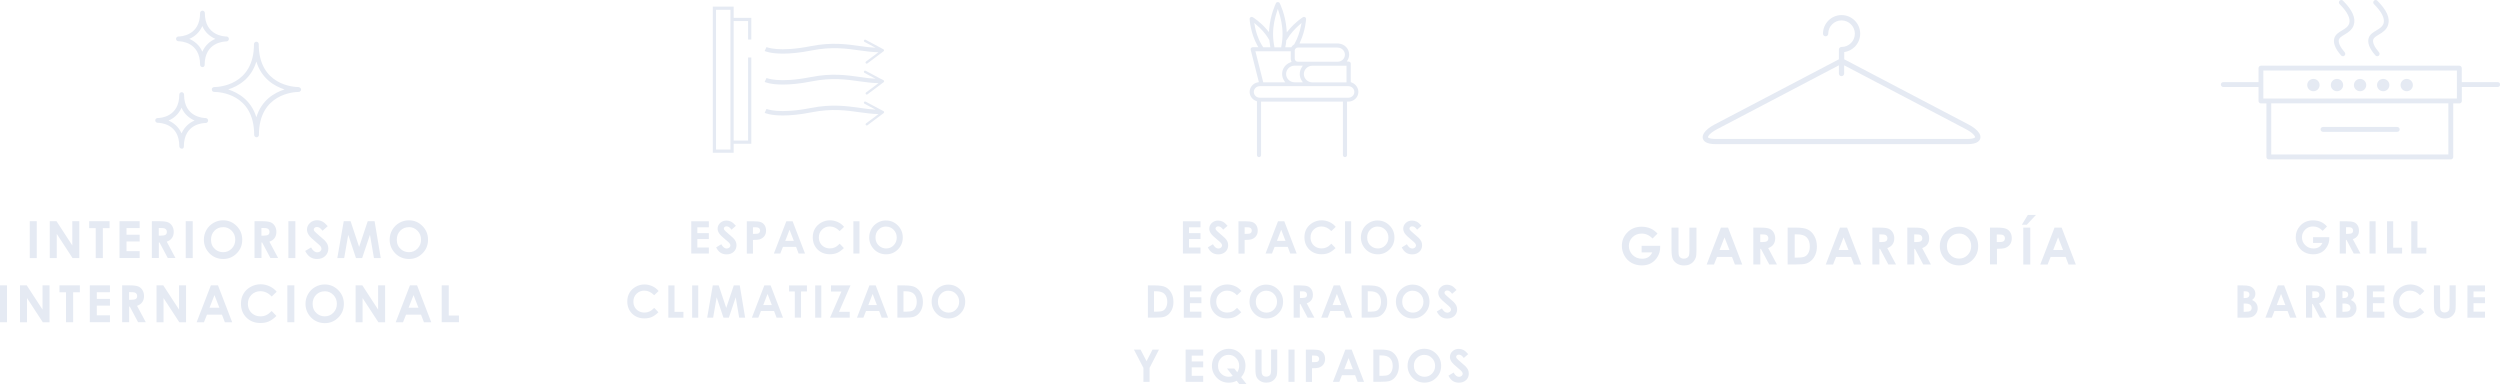 <?xml version="1.0" encoding="UTF-8"?>
<svg xmlns="http://www.w3.org/2000/svg" id="Capa_2" data-name="Capa 2" viewBox="0 0 389.69 59.92">
  <defs>
    <style>
      .cls-1 {
        fill: #e5eaf3;
        stroke-width: 0px;
      }
    </style>
  </defs>
  <g id="Capa_1-2" data-name="Capa 1">
    <g>
      <g>
        <path class="cls-1" d="m362.72,35.31l-.67.67c-.43-.45-.92-.68-1.49-.68-.5,0-.91.16-1.24.49s-.5.73-.5,1.2.17.9.52,1.23c.35.34.77.51,1.28.51.33,0,.61-.07.84-.21.23-.14.41-.36.55-.65h-1.46v-.9h2.53v.21c0,.44-.11.86-.34,1.25-.23.39-.52.7-.88.9s-.79.31-1.28.31c-.52,0-.99-.11-1.4-.34s-.73-.55-.97-.97-.36-.87-.36-1.36c0-.67.22-1.24.66-1.74.52-.59,1.2-.88,2.04-.88.44,0,.85.08,1.23.24.32.14.64.37.94.71Z"></path>
        <path class="cls-1" d="m364.73,34.49h1.01c.55,0,.95.05,1.19.15.24.1.42.26.57.49.14.23.21.5.21.82,0,.33-.08.61-.24.83-.16.22-.4.39-.72.5l1.19,2.24h-1.05l-1.13-2.13h-.09v2.13h-.96v-5.03Zm.96,1.96h.3c.3,0,.51-.04.63-.12.12-.08.17-.21.17-.4,0-.11-.03-.21-.09-.29-.06-.08-.13-.14-.23-.18-.09-.04-.27-.05-.52-.05h-.26v1.03Z"></path>
        <path class="cls-1" d="m369.35,34.49h.95v5.03h-.95v-5.03Z"></path>
        <path class="cls-1" d="m372.08,34.49h.96v4.12h1.39v.91h-2.35v-5.03Z"></path>
        <path class="cls-1" d="m375.86,34.49h.96v4.12h1.39v.91h-2.35v-5.03Z"></path>
        <path class="cls-1" d="m348.77,49.52v-5.03h.79c.46,0,.79.03,1.01.09.3.08.54.23.72.45.18.22.27.47.27.77,0,.19-.04.36-.12.52-.08.16-.21.3-.4.44.31.14.53.32.67.54.14.22.21.47.21.76s-.07.54-.22.77c-.15.23-.33.41-.56.52s-.55.17-.95.17h-1.41Zm.96-4.12v1.06h.21c.23,0,.41-.05.52-.15.11-.1.17-.23.17-.4,0-.16-.05-.28-.16-.37-.11-.09-.27-.14-.49-.14h-.25Zm0,1.91v1.29h.24c.4,0,.67-.05.8-.15.14-.1.21-.25.21-.44,0-.22-.08-.39-.24-.51-.16-.12-.43-.19-.81-.19h-.2Z"></path>
        <path class="cls-1" d="m355.07,44.49h.97l1.93,5.03h-1l-.39-1.04h-2.05l-.41,1.04h-1l1.94-5.03Zm.49,1.33l-.67,1.73h1.34l-.67-1.73Z"></path>
        <path class="cls-1" d="m359.47,44.49h1.01c.55,0,.95.05,1.19.15.24.1.42.26.57.49.14.23.21.5.21.82,0,.33-.08.61-.24.83-.16.22-.4.39-.72.5l1.19,2.24h-1.05l-1.13-2.13h-.09v2.13h-.96v-5.03Zm.96,1.96h.3c.3,0,.51-.04.63-.12.12-.08.17-.21.17-.4,0-.11-.03-.21-.09-.29-.06-.08-.13-.14-.23-.18-.09-.04-.27-.05-.52-.05h-.26v1.03Z"></path>
        <path class="cls-1" d="m364.17,49.52v-5.03h.79c.46,0,.79.03,1.01.09.3.08.54.23.72.45.18.22.27.47.27.77,0,.19-.04.36-.12.52s-.21.3-.4.44c.31.14.53.32.67.54.14.22.21.47.21.76s-.07.54-.22.77c-.15.23-.33.41-.56.52s-.55.17-.95.17h-1.41Zm.96-4.12v1.06h.21c.23,0,.41-.05.52-.15.11-.1.17-.23.17-.4,0-.16-.05-.28-.16-.37-.11-.09-.27-.14-.49-.14h-.25Zm0,1.91v1.29h.24c.4,0,.67-.05.8-.15.14-.1.21-.25.21-.44,0-.22-.08-.39-.24-.51-.16-.12-.43-.19-.81-.19h-.2Z"></path>
        <path class="cls-1" d="m368.93,44.49h2.74v.94h-1.79v.91h1.79v.92h-1.79v1.32h1.79v.94h-2.74v-5.03Z"></path>
        <path class="cls-1" d="m377.89,45.38l-.67.64c-.46-.48-.97-.72-1.54-.72-.48,0-.88.17-1.21.49s-.49.73-.49,1.21c0,.33.07.63.22.89s.35.46.62.61.56.22.89.22c.28,0,.53-.05.76-.16.23-.1.48-.29.76-.57l.65.68c-.37.36-.72.61-1.05.75-.33.14-.71.21-1.13.21-.78,0-1.42-.25-1.92-.74-.5-.5-.75-1.13-.75-1.91,0-.5.11-.95.34-1.34.23-.39.55-.7.97-.94s.88-.36,1.37-.36c.42,0,.81.09,1.2.26s.71.42.99.75Z"></path>
        <path class="cls-1" d="m379.39,44.49h.96v3.25c0,.28.03.48.07.59s.13.21.24.28c.11.07.25.1.41.1.17,0,.31-.04.44-.12.12-.08.21-.18.25-.29.05-.12.07-.35.07-.69v-3.13h.96v3c0,.51-.03.86-.08,1.05-.06.2-.17.38-.33.57-.16.18-.35.32-.56.41-.21.09-.45.13-.73.13-.37,0-.68-.08-.95-.25-.27-.17-.46-.38-.58-.63-.12-.25-.17-.68-.17-1.28v-3Z"></path>
        <path class="cls-1" d="m384.61,44.49h2.74v.94h-1.79v.91h1.79v.92h-1.79v1.32h1.79v.94h-2.74v-5.03Z"></path>
      </g>
      <g>
        <path class="cls-1" d="m4.64,34.48h1.09v5.75h-1.09v-5.75Z"></path>
        <path class="cls-1" d="m7.76,34.48h1.05l2.46,3.78v-3.78h1.09v5.75h-1.05l-2.46-3.77v3.77h-1.09v-5.75Z"></path>
        <path class="cls-1" d="m13.9,34.48h3.18v1.08h-1.05v4.67h-1.11v-4.67h-1.02v-1.08Z"></path>
        <path class="cls-1" d="m18.63,34.48h3.14v1.07h-2.05v1.04h2.05v1.05h-2.05v1.51h2.05v1.07h-3.14v-5.75Z"></path>
        <path class="cls-1" d="m23.66,34.48h1.16c.63,0,1.09.06,1.36.17s.49.3.65.56.25.57.25.93c0,.38-.09.69-.27.95s-.45.45-.82.58l1.36,2.55h-1.2l-1.29-2.43h-.1v2.43h-1.09v-5.75Zm1.09,2.25h.34c.35,0,.59-.05.72-.14.13-.09.2-.24.2-.46,0-.12-.03-.23-.1-.33-.06-.09-.15-.16-.26-.2-.11-.04-.31-.06-.6-.06h-.3v1.18Z"></path>
        <path class="cls-1" d="m28.95,34.48h1.09v5.75h-1.09v-5.75Z"></path>
        <path class="cls-1" d="m34.78,34.34c.81,0,1.51.29,2.1.88s.88,1.31.88,2.15-.29,1.55-.87,2.13-1.28.87-2.1.87-1.58-.3-2.15-.89c-.57-.6-.86-1.3-.86-2.12,0-.55.13-1.05.4-1.52s.63-.83,1.1-1.1.97-.4,1.5-.4Zm-.01,1.07c-.53,0-.98.18-1.34.55s-.54.84-.54,1.41c0,.64.23,1.14.68,1.51.35.29.76.43,1.22.43.52,0,.96-.19,1.33-.56.37-.38.55-.84.55-1.39s-.18-1.01-.55-1.39c-.37-.38-.81-.57-1.34-.57Z"></path>
        <path class="cls-1" d="m39.66,34.48h1.16c.63,0,1.09.06,1.36.17s.49.3.65.56.25.57.25.93c0,.38-.09.69-.27.95s-.45.45-.82.58l1.36,2.55h-1.2l-1.29-2.43h-.1v2.43h-1.09v-5.75Zm1.09,2.25h.34c.35,0,.59-.05.72-.14.13-.09.2-.24.2-.46,0-.12-.03-.23-.1-.33-.06-.09-.15-.16-.26-.2-.11-.04-.31-.06-.6-.06h-.3v1.18Z"></path>
        <path class="cls-1" d="m44.95,34.48h1.09v5.75h-1.09v-5.75Z"></path>
        <path class="cls-1" d="m51.08,35.26l-.81.71c-.28-.4-.57-.59-.87-.59-.14,0-.26.04-.35.12-.09.08-.14.16-.14.26s.03.19.1.27c.09.11.36.36.8.74.42.35.67.57.76.66.22.22.38.44.47.64.09.2.14.43.14.67,0,.47-.16.86-.49,1.17-.33.31-.75.46-1.27.46-.41,0-.77-.1-1.07-.3s-.56-.52-.78-.95l.92-.55c.28.51.59.76.96.76.19,0,.35-.05.47-.16s.19-.24.19-.38c0-.13-.05-.26-.14-.39s-.31-.33-.64-.6c-.63-.51-1.03-.9-1.21-1.18s-.27-.55-.27-.83c0-.4.15-.74.46-1.03s.68-.43,1.12-.43c.29,0,.56.07.82.2s.54.38.84.73Z"></path>
        <path class="cls-1" d="m53.58,34.48h1.07l1.33,4.01,1.34-4.01h1.07l.96,5.75h-1.06l-.62-3.63-1.22,3.63h-.96l-1.21-3.63-.63,3.63h-1.07l1-5.75Z"></path>
        <path class="cls-1" d="m63.74,34.34c.81,0,1.51.29,2.1.88s.88,1.31.88,2.15-.29,1.55-.87,2.13-1.28.87-2.1.87-1.58-.3-2.15-.89c-.57-.6-.86-1.3-.86-2.12,0-.55.13-1.05.4-1.52s.63-.83,1.1-1.1.97-.4,1.5-.4Zm-.01,1.07c-.53,0-.98.18-1.34.55s-.54.84-.54,1.41c0,.64.23,1.14.68,1.51.35.29.76.43,1.22.43.52,0,.96-.19,1.33-.56.37-.38.55-.84.55-1.39s-.18-1.01-.55-1.39c-.37-.38-.81-.57-1.34-.57Z"></path>
        <path class="cls-1" d="m0,44.48h1.09v5.75H0v-5.75Z"></path>
        <path class="cls-1" d="m3.12,44.48h1.05l2.46,3.78v-3.78h1.09v5.75h-1.05l-2.46-3.77v3.77h-1.09v-5.75Z"></path>
        <path class="cls-1" d="m9.27,44.48h3.18v1.08h-1.05v4.67h-1.11v-4.67h-1.02v-1.08Z"></path>
        <path class="cls-1" d="m14,44.48h3.14v1.07h-2.05v1.04h2.05v1.05h-2.05v1.51h2.05v1.07h-3.14v-5.75Z"></path>
        <path class="cls-1" d="m19.03,44.48h1.16c.63,0,1.09.06,1.36.17s.49.3.65.56.25.57.25.93c0,.38-.09.69-.27.95s-.45.45-.82.58l1.36,2.55h-1.2l-1.29-2.43h-.1v2.43h-1.09v-5.75Zm1.09,2.25h.34c.35,0,.59-.05.72-.14.13-.09.2-.24.2-.46,0-.12-.03-.23-.1-.33-.06-.09-.15-.16-.26-.2-.11-.04-.31-.06-.6-.06h-.3v1.18Z"></path>
        <path class="cls-1" d="m24.4,44.48h1.05l2.46,3.78v-3.78h1.09v5.75h-1.05l-2.46-3.77v3.77h-1.09v-5.75Z"></path>
        <path class="cls-1" d="m32.87,44.48h1.11l2.21,5.75h-1.14l-.45-1.18h-2.34l-.47,1.18h-1.14l2.22-5.75Zm.56,1.52l-.77,1.97h1.54l-.77-1.97Z"></path>
        <path class="cls-1" d="m43.11,45.49l-.76.73c-.52-.55-1.11-.83-1.76-.83-.55,0-1.01.19-1.39.56-.38.38-.56.84-.56,1.39,0,.38.08.72.25,1.02.17.3.4.53.71.7.3.17.64.25,1.01.25.32,0,.61-.06.87-.18.26-.12.55-.33.87-.65l.74.77c-.42.41-.83.7-1.2.86-.38.16-.81.24-1.29.24-.89,0-1.62-.28-2.19-.85s-.85-1.29-.85-2.18c0-.57.13-1.08.39-1.53s.63-.8,1.11-1.07,1-.41,1.56-.41c.47,0,.93.1,1.37.3.44.2.82.48,1.13.85Z"></path>
        <path class="cls-1" d="m44.79,44.48h1.09v5.75h-1.09v-5.75Z"></path>
        <path class="cls-1" d="m50.62,44.34c.81,0,1.51.29,2.1.88s.88,1.31.88,2.15-.29,1.55-.87,2.13-1.28.87-2.1.87-1.58-.3-2.15-.89c-.57-.6-.86-1.3-.86-2.12,0-.55.13-1.05.4-1.52s.63-.83,1.1-1.1.97-.4,1.5-.4Zm-.01,1.07c-.53,0-.98.18-1.34.55s-.54.84-.54,1.41c0,.64.23,1.14.68,1.51.35.29.76.43,1.22.43.52,0,.96-.19,1.33-.56.37-.38.55-.84.55-1.39s-.18-1.01-.55-1.39c-.37-.38-.81-.57-1.34-.57Z"></path>
        <path class="cls-1" d="m55.43,44.48h1.05l2.46,3.78v-3.78h1.09v5.75h-1.05l-2.46-3.77v3.77h-1.09v-5.75Z"></path>
        <path class="cls-1" d="m63.9,44.48h1.11l2.21,5.75h-1.14l-.45-1.18h-2.34l-.47,1.18h-1.14l2.22-5.75Zm.56,1.52l-.77,1.97h1.54l-.77-1.97Z"></path>
        <path class="cls-1" d="m68.86,44.48h1.09v4.7h1.59v1.04h-2.69v-5.75Z"></path>
      </g>
      <g>
        <path class="cls-1" d="m258.36,36.42l-.77.76c-.49-.52-1.06-.77-1.7-.77-.57,0-1.04.19-1.42.56-.38.38-.57.83-.57,1.37s.2,1.02.59,1.41c.4.39.88.58,1.47.58.38,0,.7-.08.96-.24.26-.16.47-.41.63-.75h-1.66v-1.03h2.89v.24c0,.5-.12.98-.38,1.43s-.6.79-1.01,1.03-.9.36-1.46.36c-.6,0-1.13-.13-1.6-.39s-.84-.63-1.11-1.11-.41-1-.41-1.55c0-.76.25-1.42.75-1.98.6-.67,1.37-1,2.33-1,.5,0,.97.09,1.4.28.37.16.73.42,1.08.8Z"></path>
        <path class="cls-1" d="m260.54,35.48h1.1v3.72c0,.32.03.55.08.68s.15.24.28.32.28.12.47.12c.19,0,.36-.04.5-.13.14-.09.24-.2.29-.34.05-.14.08-.4.08-.78v-3.58h1.1v3.43c0,.58-.03.98-.1,1.2s-.19.44-.37.65-.4.36-.63.46-.52.15-.84.15c-.42,0-.78-.1-1.09-.29s-.53-.43-.66-.72-.2-.77-.2-1.46v-3.43Z"></path>
        <path class="cls-1" d="m268.25,35.48h1.11l2.21,5.75h-1.14l-.45-1.18h-2.34l-.47,1.18h-1.14l2.22-5.75Zm.56,1.52l-.77,1.97h1.54l-.77-1.97Z"></path>
        <path class="cls-1" d="m273.29,35.48h1.16c.63,0,1.09.06,1.36.17s.49.3.65.56.25.57.25.93c0,.38-.09.69-.27.95s-.45.45-.82.58l1.36,2.55h-1.2l-1.29-2.43h-.1v2.43h-1.09v-5.75Zm1.09,2.25h.34c.35,0,.59-.05.72-.14.13-.09.2-.24.2-.46,0-.12-.03-.23-.1-.33-.06-.09-.15-.16-.26-.2-.11-.04-.31-.06-.6-.06h-.3v1.18Z"></path>
        <path class="cls-1" d="m278.66,35.48h1.3c.83,0,1.46.1,1.86.31.41.21.74.54,1,1.01s.39,1.01.39,1.63c0,.44-.07.85-.22,1.22-.15.37-.35.68-.61.92s-.54.41-.84.51-.82.14-1.57.14h-1.32v-5.75Zm1.09,1.05v3.62h.51c.5,0,.86-.06,1.09-.17.23-.12.41-.31.55-.58.14-.27.21-.6.21-1,0-.61-.17-1.08-.51-1.42-.31-.3-.8-.45-1.48-.45h-.37Z"></path>
        <path class="cls-1" d="m286.81,35.48h1.11l2.21,5.75h-1.14l-.45-1.18h-2.34l-.47,1.18h-1.14l2.22-5.75Zm.56,1.52l-.77,1.97h1.54l-.77-1.97Z"></path>
        <path class="cls-1" d="m291.85,35.48h1.16c.63,0,1.09.06,1.36.17s.49.3.65.56.25.57.25.93c0,.38-.09.69-.27.95s-.45.45-.82.58l1.36,2.55h-1.2l-1.29-2.43h-.1v2.43h-1.09v-5.75Zm1.09,2.25h.34c.35,0,.59-.05.72-.14.13-.09.2-.24.2-.46,0-.12-.03-.23-.1-.33-.06-.09-.15-.16-.26-.2-.11-.04-.31-.06-.6-.06h-.3v1.18Z"></path>
        <path class="cls-1" d="m297.29,35.48h1.16c.63,0,1.09.06,1.36.17s.49.3.65.56.25.57.25.93c0,.38-.09.69-.27.95s-.45.45-.82.58l1.36,2.55h-1.2l-1.29-2.43h-.1v2.43h-1.09v-5.75Zm1.09,2.25h.34c.35,0,.59-.05.72-.14.13-.09.2-.24.2-.46,0-.12-.03-.23-.1-.33-.06-.09-.15-.16-.26-.2-.11-.04-.31-.06-.6-.06h-.3v1.18Z"></path>
        <path class="cls-1" d="m305.37,35.34c.81,0,1.51.29,2.1.88s.88,1.31.88,2.15-.29,1.55-.87,2.13-1.28.87-2.1.87-1.58-.3-2.15-.89c-.57-.6-.86-1.3-.86-2.12,0-.55.13-1.05.4-1.52s.63-.83,1.1-1.1.97-.4,1.5-.4Zm-.01,1.07c-.53,0-.98.18-1.34.55s-.54.84-.54,1.41c0,.64.23,1.14.68,1.51.35.29.76.43,1.22.43.52,0,.96-.19,1.33-.56.37-.38.55-.84.55-1.39s-.18-1.01-.55-1.39c-.37-.38-.81-.57-1.34-.57Z"></path>
        <path class="cls-1" d="m310.17,35.48h1.16c.63,0,1.08.06,1.36.17s.5.3.66.56.24.57.24.93c0,.4-.1.73-.31,1s-.49.45-.85.55c-.21.06-.59.09-1.15.09v2.43h-1.09v-5.75Zm1.09,2.25h.35c.27,0,.46-.02.57-.06s.19-.1.25-.19c.06-.09.09-.2.09-.33,0-.22-.09-.38-.26-.49-.12-.08-.36-.11-.7-.11h-.31v1.18Z"></path>
        <path class="cls-1" d="m316.1,33.5h1.26l-1.43,1.53h-.77l.93-1.53Zm-.72,1.98h1.09v5.75h-1.09v-5.75Z"></path>
        <path class="cls-1" d="m320.25,35.48h1.11l2.21,5.75h-1.14l-.45-1.18h-2.34l-.47,1.18h-1.14l2.22-5.75Zm.56,1.52l-.77,1.97h1.54l-.77-1.97Z"></path>
      </g>
      <g>
        <path class="cls-1" d="m39.96,18.28c-.82-2.68-2.82-3.83-4.39-4.34,1.58-.51,3.58-1.66,4.39-4.34.82,2.68,2.82,3.83,4.39,4.34-1.58.51-3.58,1.66-4.39,4.34m6.9-4.51c-.06-.11-.2-.17-.31-.2-.65,0-6.22-.22-6.22-6.7,0-.2-.17-.37-.37-.37s-.37.17-.37.37c0,6.48-5.58,6.7-6.19,6.7-.09,0-.17.03-.23.08-.06.03-.08.08-.11.11-.06.11-.06.25,0,.37s.2.2.34.2h.03c.65,0,6.19.22,6.19,6.7,0,.2.17.37.37.37s.37-.17.37-.37c0-6.45,5.55-6.7,6.19-6.7.14,0,.25-.08.34-.2.06-.11.06-.25-.03-.37"></path>
        <path class="cls-1" d="m31.54,8.06c-.45-1.07-1.27-1.66-2.03-2,.82-.34,1.58-.99,2.03-2,.45,1.07,1.27,1.66,2.03,2-.82.34-1.58.99-2.03,2m3.77-1.61c.2,0,.37-.17.37-.39,0-.2-.17-.37-.37-.37-.34,0-3.38-.11-3.38-3.66,0-.2-.17-.37-.37-.37s-.37.17-.37.37c0,3.55-3.04,3.66-3.38,3.66h-.03c-.2.03-.34.17-.34.37s.17.37.37.37c.37,0,3.38.11,3.38,3.66,0,.2.17.37.37.37.17.03.34-.14.34-.34,0-3.55,3.04-3.66,3.38-3.66h.03Z"></path>
        <path class="cls-1" d="m28.3,20.79c-.48-1.07-1.27-1.66-2.03-2,.82-.34,1.58-.99,2.03-2,.45,1.07,1.27,1.66,2.03,2-.82.34-1.58.99-2.03,2m3.77-2.39c-.34,0-3.38-.11-3.38-3.66,0-.2-.17-.37-.37-.37s-.37.17-.37.37c0,3.55-3.04,3.66-3.38,3.66h-.03c-.2.03-.34.17-.34.37s.17.37.37.37c.37,0,3.38.11,3.38,3.66,0,.2.17.37.37.37.17.06.34-.11.34-.34,0-3.55,3.04-3.66,3.38-3.66h.03c.2,0,.37-.17.37-.39,0-.2-.17-.37-.37-.37"></path>
      </g>
      <g>
        <path class="cls-1" d="m114.36,1.03h-3.25v22.78h3.25v-1.4h2.75v-13.45h-.5v12.95h-2.25V3.28h2.25v2.88h.5v-3.38h-2.75v-1.75Zm-.5,22.28h-2.25V1.53h2.25v21.78Z"></path>
        <path class="cls-1" d="m126.53,7.86c3.13-.62,5.44-.29,7.48,0,1.01.14,1.96.27,2.92.28l-1.94,1.45c-.08.06-.1.18-.04.26.04.05.1.08.16.07.03,0,.07-.01.1-.04l2.52-1.89c.05-.04.08-.1.07-.16,0-.06-.04-.12-.1-.15l-.36-.19v-.03s-.03,0-.05,0l-2.36-1.26c-.09-.05-.2-.01-.25.08-.05.09-.01.2.08.25l1.73.92c-.77-.04-1.56-.15-2.38-.26-2.09-.3-4.46-.64-7.71,0-5.01,1-6.9.16-6.92.15l-.29.61c.05.03.88.41,2.85.41,1.11,0,2.59-.12,4.5-.5Z"></path>
        <path class="cls-1" d="m137.34,12.32v-.03s-.03,0-.05,0l-2.36-1.26c-.09-.05-.2-.01-.25.08-.05.09-.01.2.08.25l1.73.92c-.77-.04-1.56-.15-2.38-.27-2.09-.3-4.46-.64-7.71,0-5.01,1-6.9.15-6.92.15l-.29.61c.05.03.88.41,2.85.41,1.11,0,2.59-.12,4.5-.5,3.13-.62,5.44-.29,7.48,0,1.01.14,1.96.27,2.92.28l-1.94,1.45c-.08.06-.1.18-.04.26.04.05.1.08.16.07.03,0,.07-.01.1-.04l2.52-1.89c.05-.04.08-.1.07-.16,0-.06-.04-.12-.1-.15l-.36-.19Z"></path>
        <path class="cls-1" d="m137.34,17.13v-.03s-.03,0-.05,0l-2.36-1.26c-.09-.05-.2-.01-.25.08-.05.09-.01.2.08.25l1.73.92c-.77-.04-1.56-.15-2.38-.26-2.09-.3-4.46-.64-7.71,0-5.01.99-6.9.15-6.92.15l-.29.61c.05.03.88.41,2.85.41,1.11,0,2.59-.12,4.5-.5,3.13-.62,5.44-.29,7.48,0,1.01.14,1.96.27,2.92.28l-1.94,1.45c-.08.06-.1.18-.04.26.04.05.1.08.16.07.03,0,.07-.01.1-.04l2.52-1.89c.05-.04.08-.1.07-.16,0-.06-.04-.12-.1-.15l-.36-.19Z"></path>
      </g>
      <g>
        <path class="cls-1" d="m107.75,34.49h2.74v.94h-1.79v.91h1.79v.92h-1.79v1.32h1.79v.94h-2.74v-5.03Z"></path>
        <path class="cls-1" d="m114.73,35.18l-.71.62c-.25-.35-.5-.52-.76-.52-.13,0-.23.03-.31.1s-.12.14-.12.23.03.16.08.24c.08.1.31.32.7.65.37.31.59.5.66.58.19.2.33.38.41.56.08.18.12.37.12.59,0,.41-.14.75-.43,1.02-.29.27-.66.4-1.12.4-.36,0-.67-.09-.94-.26-.27-.18-.49-.45-.68-.83l.8-.49c.24.44.52.67.84.67.16,0,.3-.05.41-.14.11-.1.17-.21.17-.33,0-.11-.04-.23-.13-.34-.08-.11-.27-.29-.56-.52-.55-.45-.9-.79-1.06-1.03-.16-.24-.24-.49-.24-.73,0-.35.13-.65.4-.9.27-.25.59-.37.98-.37.25,0,.49.06.72.17.23.12.47.33.74.64Z"></path>
        <path class="cls-1" d="m116.42,34.49h1.02c.55,0,.95.05,1.19.15.24.1.43.27.57.49.14.23.21.5.21.82,0,.35-.09.64-.28.88-.18.23-.43.39-.75.49-.18.05-.52.08-1.01.08v2.13h-.96v-5.03Zm.96,1.96h.3c.24,0,.41-.02.5-.05s.17-.09.22-.17c.05-.08.08-.17.08-.29,0-.19-.08-.34-.23-.42-.11-.07-.31-.1-.61-.1h-.27v1.03Z"></path>
        <path class="cls-1" d="m122.58,34.49h.97l1.93,5.03h-1l-.39-1.04h-2.05l-.41,1.04h-1l1.94-5.03Zm.49,1.33l-.67,1.73h1.34l-.67-1.73Z"></path>
        <path class="cls-1" d="m131.55,35.38l-.67.64c-.46-.48-.97-.72-1.54-.72-.48,0-.88.17-1.21.49s-.49.73-.49,1.21c0,.33.07.63.22.89s.35.46.62.61.56.22.89.22c.28,0,.53-.05.76-.16.23-.1.48-.29.76-.57l.65.68c-.37.36-.72.61-1.05.75-.33.14-.71.21-1.13.21-.78,0-1.42-.25-1.92-.74-.5-.5-.75-1.13-.75-1.91,0-.5.11-.95.34-1.34.23-.39.55-.7.97-.94s.88-.36,1.37-.36c.42,0,.81.09,1.2.26s.71.42.99.75Z"></path>
        <path class="cls-1" d="m133.02,34.49h.95v5.03h-.95v-5.03Z"></path>
        <path class="cls-1" d="m138.12,34.37c.71,0,1.32.26,1.83.77s.77,1.14.77,1.88-.25,1.35-.76,1.86-1.12.76-1.84.76-1.38-.26-1.88-.78c-.5-.52-.75-1.14-.75-1.86,0-.48.12-.92.35-1.33s.55-.72.96-.96c.41-.24.85-.35,1.32-.35Zm-.01.94c-.46,0-.86.16-1.17.49-.32.32-.47.73-.47,1.23,0,.56.2,1,.6,1.32.31.25.67.38,1.07.38.45,0,.84-.16,1.16-.49s.48-.73.48-1.21-.16-.88-.48-1.21c-.32-.33-.71-.5-1.17-.5Z"></path>
        <path class="cls-1" d="m102.64,45.38l-.67.64c-.46-.48-.97-.72-1.54-.72-.48,0-.88.17-1.21.49s-.49.73-.49,1.21c0,.33.07.63.22.89s.35.46.62.61.56.22.89.22c.28,0,.53-.05.76-.16.23-.1.48-.29.76-.57l.65.68c-.37.36-.72.61-1.05.75-.33.14-.71.21-1.13.21-.78,0-1.42-.25-1.92-.74-.5-.5-.75-1.13-.75-1.91,0-.5.11-.95.34-1.34.23-.39.55-.7.97-.94s.88-.36,1.37-.36c.42,0,.81.09,1.2.26s.71.42.99.75Z"></path>
        <path class="cls-1" d="m104.18,44.49h.96v4.12h1.39v.91h-2.35v-5.03Z"></path>
        <path class="cls-1" d="m107.89,44.49h.95v5.03h-.95v-5.03Z"></path>
        <path class="cls-1" d="m111.1,44.49h.93l1.17,3.51,1.18-3.51h.93l.84,5.03h-.93l-.54-3.18-1.07,3.18h-.84l-1.06-3.18-.55,3.18h-.93l.87-5.03Z"></path>
        <path class="cls-1" d="m119.15,44.49h.97l1.93,5.03h-1l-.39-1.04h-2.05l-.41,1.04h-1l1.94-5.03Zm.49,1.33l-.67,1.73h1.34l-.67-1.73Z"></path>
        <path class="cls-1" d="m123,44.49h2.78v.94h-.92v4.08h-.97v-4.08h-.89v-.94Z"></path>
        <path class="cls-1" d="m127.07,44.49h.95v5.03h-.95v-5.03Z"></path>
        <path class="cls-1" d="m129.53,44.49h3.04l-1.79,4.11h1.67v.92h-3.07l1.78-4.08h-1.63v-.95Z"></path>
        <path class="cls-1" d="m135.53,44.49h.97l1.93,5.03h-1l-.39-1.04h-2.05l-.41,1.04h-1l1.94-5.03Zm.49,1.33l-.67,1.73h1.34l-.67-1.73Z"></path>
        <path class="cls-1" d="m139.88,44.49h1.13c.73,0,1.27.09,1.63.27.35.18.65.48.88.88.23.41.34.88.34,1.43,0,.39-.06.74-.19,1.07-.13.33-.31.59-.53.81s-.47.36-.74.44c-.26.08-.72.12-1.37.12h-1.15v-5.03Zm.95.92v3.17h.45c.44,0,.75-.05.95-.15.2-.1.36-.27.48-.51.12-.24.19-.53.19-.88,0-.53-.15-.95-.45-1.24-.27-.26-.7-.4-1.3-.4h-.33Z"></path>
        <path class="cls-1" d="m147.85,44.37c.71,0,1.32.26,1.83.77s.77,1.14.77,1.88-.25,1.35-.76,1.86-1.12.76-1.84.76-1.38-.26-1.88-.78c-.5-.52-.75-1.14-.75-1.86,0-.48.12-.92.35-1.33s.55-.72.96-.96c.41-.24.85-.35,1.32-.35Zm-.01.94c-.46,0-.86.16-1.17.49-.32.32-.47.73-.47,1.23,0,.56.2,1,.6,1.32.31.25.67.38,1.07.38.45,0,.84-.16,1.16-.49s.48-.73.48-1.21-.16-.88-.48-1.21c-.32-.33-.71-.5-1.17-.5Z"></path>
      </g>
      <path class="cls-1" d="m210.55,12.82v-2.91c0-.16-.13-.3-.3-.31l-.31-.02.15-.26c.14-.25.21-.53.21-.82,0-.89-.69-1.62-1.6-1.71l-.18-.02h-.64s-5.32,0-5.32,0l.12-.27c.78-1.71.9-3.36.91-3.54,0-.12-.05-.22-.16-.28-.1-.06-.23-.06-.33,0-.05.03-1.16.72-2.2,1.98l-.32.38-.04-.49c-.17-2.26-1.03-4-1.07-4.07-.11-.21-.47-.21-.57,0-.09.18-.89,1.86-1.06,4.03l-.04.49-.32-.38c-1.04-1.23-2.16-1.92-2.21-1.94-.1-.06-.23-.06-.33,0-.1.06-.16.17-.15.28,0,.09.12,2.18,1.2,4.12l.16.28h-.89c-.1,0-.19.04-.25.12-.06.08-.08.17-.06.27l1.28,5.05-.2.04c-.72.15-1.24.77-1.24,1.48,0,.63.41,1.2,1.01,1.42l.13.05v8.39c0,.17.14.31.32.31s.32-.14.32-.31v-8.34h12.76v8.34c0,.17.14.31.32.31s.32-.14.32-.31v-8.34h.2c.86,0,1.57-.68,1.57-1.52,0-.22-.05-.43-.14-.62-.34-.73-1.05-.89-1.05-.89m-.37,2.42h-13.81c-.51,0-.93-.4-.93-.9s.42-.9.93-.9h13.81c.51,0,.93.4.93.9s-.41.9-.93.9m-14.49-7.24h5.51v1.14c0,.12.02.23.06.34l.06.18-.18.07c-.77.28-1.29,1-1.29,1.8,0,.36.1.7.29,1.01l.19.3h-3.42l-1.22-4.83Zm-.07-3.86l-.12-.56.44.38c.53.45,1.27,1.19,1.83,2.16.01.02.03.04.04.06l.05.05v.06c.04.29.08.58.12.86l.04.23h-1.11l-.06-.09c-.08-.12-.15-.24-.22-.35-.58-.99-.88-2.07-1.03-2.8m3.39-2.15l.19-.59.19.59c.25.78.55,1.98.55,3.31,0,.62-.06,1.27-.19,1.93l-.03.16h-1.04l-.03-.16c-.13-.66-.19-1.3-.19-1.93,0-1.33.3-2.53.55-3.31m1.4,5.17c.05-.27.09-.54.11-.81v-.07s.06-.05.06-.05c.02-.02.04-.04.05-.07.56-.96,1.3-1.71,1.82-2.17l.45-.4-.12.58c-.15.7-.44,1.74-1,2.72l-.07.07c-.14.08-.26.2-.35.33l-.06.09h-.94l.04-.23Zm2.5,5.38l.19.3h-1.27c-.74,0-1.34-.58-1.34-1.3s.6-1.3,1.34-1.3h1.27l-.19.3c-.19.3-.29.65-.29,1.01s.1.7.29,1.01m7-2.31v2.6h-5.31c-.74,0-1.34-.58-1.34-1.3s.6-1.3,1.34-1.3h5.31Zm-1.38-2.82c.62,0,1.13.49,1.13,1.1s-.51,1.1-1.13,1.1h-6.21c-.27,0-.48-.21-.48-.47v-1.27c0-.26.22-.47.48-.47h6.21Z"></path>
      <g>
        <path class="cls-1" d="m184.39,34.49h2.74v.94h-1.79v.91h1.79v.92h-1.79v1.32h1.79v.94h-2.74v-5.03Z"></path>
        <path class="cls-1" d="m191.37,35.18l-.71.62c-.25-.35-.5-.52-.76-.52-.13,0-.23.03-.31.1s-.12.14-.12.23.03.16.08.24c.08.1.31.32.7.65.37.31.59.5.66.58.19.2.33.38.41.56.08.18.12.37.12.59,0,.41-.14.75-.43,1.02-.29.27-.66.4-1.12.4-.36,0-.67-.09-.94-.26-.27-.18-.49-.45-.68-.83l.8-.49c.24.44.52.67.84.67.16,0,.3-.05.41-.14.11-.1.17-.21.17-.33,0-.11-.04-.23-.13-.34-.08-.11-.27-.29-.56-.52-.55-.45-.9-.79-1.06-1.03-.16-.24-.24-.49-.24-.73,0-.35.13-.65.4-.9.27-.25.59-.37.98-.37.25,0,.49.06.72.17.23.12.47.33.74.64Z"></path>
        <path class="cls-1" d="m193.06,34.49h1.02c.55,0,.95.05,1.19.15.24.1.43.27.57.49.14.23.21.5.21.82,0,.35-.09.64-.28.88s-.43.39-.75.49c-.18.05-.52.08-1.01.08v2.13h-.96v-5.03Zm.96,1.96h.3c.24,0,.41-.02.5-.05s.17-.09.22-.17c.05-.08.08-.17.08-.29,0-.19-.08-.34-.23-.42-.11-.07-.31-.1-.61-.1h-.27v1.03Z"></path>
        <path class="cls-1" d="m199.22,34.49h.97l1.93,5.03h-1l-.39-1.04h-2.05l-.41,1.04h-1l1.94-5.03Zm.49,1.33l-.67,1.73h1.34l-.67-1.73Z"></path>
        <path class="cls-1" d="m208.19,35.38l-.67.64c-.46-.48-.97-.72-1.54-.72-.48,0-.88.17-1.21.49s-.49.73-.49,1.21c0,.33.07.63.22.89s.35.46.62.61.56.22.89.22c.28,0,.53-.05.76-.16.23-.1.48-.29.76-.57l.65.68c-.37.36-.72.61-1.05.75-.33.14-.71.21-1.13.21-.78,0-1.42-.25-1.92-.74-.5-.5-.75-1.13-.75-1.91,0-.5.11-.95.34-1.34.23-.39.55-.7.97-.94s.88-.36,1.37-.36c.42,0,.81.09,1.2.26s.71.42.99.75Z"></path>
        <path class="cls-1" d="m209.66,34.49h.95v5.03h-.95v-5.03Z"></path>
        <path class="cls-1" d="m214.76,34.37c.71,0,1.32.26,1.83.77s.77,1.14.77,1.88-.25,1.35-.76,1.86-1.12.76-1.84.76-1.38-.26-1.88-.78c-.5-.52-.75-1.14-.75-1.86,0-.48.12-.92.35-1.33s.55-.72.96-.96c.41-.24.85-.35,1.32-.35Zm-.01.94c-.46,0-.86.16-1.17.49-.32.32-.47.73-.47,1.23,0,.56.2,1,.6,1.32.31.25.67.38,1.07.38.45,0,.84-.16,1.16-.49s.48-.73.48-1.21-.16-.88-.48-1.21c-.32-.33-.71-.5-1.17-.5Z"></path>
        <path class="cls-1" d="m221.6,35.18l-.71.62c-.25-.35-.5-.52-.76-.52-.13,0-.23.03-.31.1s-.12.14-.12.23.03.16.08.24c.08.1.31.32.7.65.37.31.59.5.66.58.19.2.33.38.41.56.08.18.12.37.12.59,0,.41-.14.75-.43,1.02-.29.27-.66.4-1.12.4-.36,0-.67-.09-.94-.26-.27-.18-.49-.45-.68-.83l.8-.49c.24.44.52.67.84.67.16,0,.3-.05.41-.14.11-.1.17-.21.17-.33,0-.11-.04-.23-.13-.34-.08-.11-.27-.29-.56-.52-.55-.45-.9-.79-1.06-1.03-.16-.24-.24-.49-.24-.73,0-.35.13-.65.4-.9.27-.25.59-.37.98-.37.25,0,.49.06.72.17.23.12.47.33.74.64Z"></path>
        <path class="cls-1" d="m178.93,44.49h1.13c.73,0,1.27.09,1.63.27.35.18.65.48.88.88.23.41.34.88.34,1.43,0,.39-.06.74-.19,1.07-.13.33-.31.59-.53.81s-.47.36-.74.44c-.26.08-.72.12-1.37.12h-1.15v-5.03Zm.95.92v3.17h.45c.44,0,.75-.05.95-.15.2-.1.36-.27.48-.51.12-.24.19-.53.19-.88,0-.53-.15-.95-.45-1.24-.27-.26-.7-.4-1.3-.4h-.33Z"></path>
        <path class="cls-1" d="m184.53,44.49h2.74v.94h-1.79v.91h1.79v.92h-1.79v1.32h1.79v.94h-2.74v-5.03Z"></path>
        <path class="cls-1" d="m193.49,45.38l-.67.64c-.46-.48-.97-.72-1.54-.72-.48,0-.88.17-1.21.49s-.49.73-.49,1.21c0,.33.07.63.22.89s.35.46.62.61.56.22.89.22c.28,0,.53-.05.76-.16.23-.1.48-.29.76-.57l.65.68c-.37.36-.72.61-1.05.75-.33.14-.71.21-1.13.21-.78,0-1.42-.25-1.92-.74-.5-.5-.75-1.13-.75-1.91,0-.5.11-.95.34-1.34.23-.39.55-.7.97-.94s.88-.36,1.37-.36c.42,0,.81.09,1.2.26s.71.42.99.75Z"></path>
        <path class="cls-1" d="m197.4,44.37c.71,0,1.32.26,1.83.77s.77,1.14.77,1.88-.25,1.35-.76,1.86-1.12.76-1.84.76-1.38-.26-1.88-.78c-.5-.52-.75-1.14-.75-1.86,0-.48.12-.92.35-1.33s.55-.72.96-.96c.41-.24.85-.35,1.32-.35Zm-.01.94c-.46,0-.86.16-1.17.49-.32.32-.47.73-.47,1.23,0,.56.2,1,.6,1.32.31.25.67.38,1.07.38.45,0,.84-.16,1.16-.49s.48-.73.48-1.21-.16-.88-.48-1.21c-.32-.33-.71-.5-1.17-.5Z"></path>
        <path class="cls-1" d="m201.67,44.49h1.01c.55,0,.95.05,1.19.15.24.1.42.26.57.49.14.23.21.5.21.82,0,.33-.08.61-.24.83-.16.22-.4.39-.72.5l1.19,2.24h-1.05l-1.13-2.13h-.09v2.13h-.96v-5.03Zm.96,1.96h.3c.3,0,.51-.04.63-.12.12-.08.17-.21.17-.4,0-.11-.03-.21-.09-.29-.06-.08-.13-.14-.23-.18-.09-.04-.27-.05-.52-.05h-.26v1.03Z"></path>
        <path class="cls-1" d="m207.9,44.49h.97l1.93,5.03h-1l-.39-1.04h-2.05l-.41,1.04h-1l1.94-5.03Zm.49,1.33l-.67,1.73h1.34l-.67-1.73Z"></path>
        <path class="cls-1" d="m212.25,44.49h1.13c.73,0,1.27.09,1.63.27.35.18.65.48.88.88.23.41.34.88.34,1.43,0,.39-.06.74-.19,1.07-.13.33-.31.59-.53.81s-.47.36-.74.44c-.26.08-.72.12-1.37.12h-1.15v-5.03Zm.95.92v3.17h.45c.44,0,.75-.05.95-.15.2-.1.36-.27.48-.51.12-.24.19-.53.19-.88,0-.53-.15-.95-.45-1.24-.27-.26-.7-.4-1.3-.4h-.33Z"></path>
        <path class="cls-1" d="m220.22,44.37c.71,0,1.32.26,1.83.77s.77,1.14.77,1.88-.25,1.35-.76,1.86-1.12.76-1.84.76-1.38-.26-1.88-.78c-.5-.52-.75-1.14-.75-1.86,0-.48.12-.92.35-1.33s.55-.72.96-.96c.41-.24.85-.35,1.32-.35Zm-.01.94c-.46,0-.86.16-1.17.49-.32.32-.47.73-.47,1.23,0,.56.2,1,.6,1.32.31.25.67.38,1.07.38.45,0,.84-.16,1.16-.49s.48-.73.48-1.21-.16-.88-.48-1.21c-.32-.33-.71-.5-1.17-.5Z"></path>
        <path class="cls-1" d="m227.06,45.18l-.71.62c-.25-.35-.5-.52-.76-.52-.13,0-.23.03-.31.1s-.12.14-.12.23.03.16.08.24c.08.1.31.32.7.65.37.31.59.5.66.58.19.2.33.38.41.56.08.18.12.37.12.59,0,.41-.14.75-.43,1.02-.29.27-.66.4-1.12.4-.36,0-.67-.09-.94-.26-.27-.18-.49-.45-.68-.83l.8-.49c.24.44.52.67.84.67.16,0,.3-.05.41-.14.11-.1.17-.21.17-.33,0-.11-.04-.23-.13-.34-.08-.11-.27-.29-.56-.52-.55-.45-.9-.79-1.06-1.03-.16-.24-.24-.49-.24-.73,0-.35.13-.65.4-.9.27-.25.59-.37.98-.37.25,0,.49.06.72.17.23.12.47.33.74.64Z"></path>
        <path class="cls-1" d="m176.75,54.49h1.03l.94,1.81.93-1.81h1.01l-1.47,2.85v2.18h-.96v-2.18l-1.48-2.85Z"></path>
        <path class="cls-1" d="m184.81,54.49h2.74v.94h-1.79v.91h1.79v.92h-1.79v1.32h1.79v.94h-2.74v-5.03Z"></path>
        <path class="cls-1" d="m193.46,58.79l.88,1.13h-1.13l-.44-.57c-.37.2-.78.3-1.23.3-.75,0-1.38-.26-1.88-.78s-.75-1.14-.75-1.86c0-.48.12-.92.35-1.32s.55-.72.96-.96.84-.36,1.31-.36c.71,0,1.33.26,1.84.77s.77,1.14.77,1.88c0,.68-.22,1.27-.66,1.76Zm-.6-.77c.2-.3.3-.63.3-1,0-.48-.16-.88-.48-1.21s-.71-.5-1.17-.5-.86.16-1.18.49c-.32.32-.47.73-.47,1.23,0,.56.2,1,.6,1.32.31.25.67.38,1.06.38.23,0,.44-.04.64-.13l-.9-1.16h1.14l.45.58Z"></path>
        <path class="cls-1" d="m195.69,54.49h.96v3.25c0,.28.03.48.07.59s.13.21.24.28c.11.07.25.1.41.1.17,0,.31-.04.44-.12s.21-.18.25-.29c.05-.12.07-.35.07-.69v-3.13h.96v3c0,.51-.03.86-.08,1.05-.06.2-.17.38-.33.57-.16.18-.35.32-.56.41-.21.09-.45.13-.73.13-.37,0-.68-.08-.95-.25-.27-.17-.46-.38-.58-.63-.12-.25-.17-.68-.17-1.28v-3Z"></path>
        <path class="cls-1" d="m200.84,54.49h.95v5.03h-.95v-5.03Z"></path>
        <path class="cls-1" d="m203.56,54.49h1.02c.55,0,.95.05,1.19.15.24.1.43.27.57.49.14.23.21.5.21.82,0,.35-.09.64-.28.88s-.43.39-.75.49c-.18.05-.52.08-1.01.08v2.13h-.96v-5.03Zm.96,1.96h.3c.24,0,.41-.02.5-.05s.17-.09.22-.17c.05-.08.08-.17.08-.29,0-.19-.08-.34-.23-.42-.11-.07-.31-.1-.61-.1h-.27v1.03Z"></path>
        <path class="cls-1" d="m209.72,54.49h.97l1.93,5.03h-1l-.39-1.04h-2.05l-.41,1.04h-1l1.94-5.03Zm.49,1.33l-.67,1.73h1.34l-.67-1.73Z"></path>
        <path class="cls-1" d="m214.07,54.49h1.13c.73,0,1.27.09,1.63.27.35.18.65.48.88.88.23.41.34.88.34,1.43,0,.39-.06.74-.19,1.07-.13.33-.31.59-.53.81s-.47.36-.74.44c-.26.08-.72.12-1.37.12h-1.15v-5.03Zm.95.92v3.17h.45c.44,0,.75-.05.95-.15.2-.1.36-.27.48-.51.12-.24.19-.53.19-.88,0-.53-.15-.95-.45-1.24-.27-.26-.7-.4-1.3-.4h-.33Z"></path>
        <path class="cls-1" d="m222.04,54.37c.71,0,1.32.26,1.83.77s.77,1.14.77,1.88-.25,1.35-.76,1.86-1.12.76-1.84.76-1.38-.26-1.88-.78c-.5-.52-.75-1.14-.75-1.86,0-.48.12-.92.35-1.33s.55-.72.96-.96c.41-.24.85-.35,1.32-.35Zm-.01.94c-.46,0-.86.16-1.17.49-.32.32-.47.73-.47,1.23,0,.56.2,1,.6,1.32.31.25.67.38,1.07.38.45,0,.84-.16,1.16-.49s.48-.73.48-1.21-.16-.88-.48-1.21c-.32-.33-.71-.5-1.17-.5Z"></path>
        <path class="cls-1" d="m228.88,55.18l-.71.62c-.25-.35-.5-.52-.76-.52-.13,0-.23.03-.31.1s-.12.14-.12.23.03.16.08.24c.08.1.31.32.7.65.37.31.59.5.66.58.19.2.33.38.41.56.08.18.12.37.12.59,0,.41-.14.75-.43,1.02-.29.27-.66.4-1.12.4-.36,0-.67-.09-.94-.26-.27-.18-.49-.45-.68-.83l.8-.49c.24.44.52.67.84.67.16,0,.3-.05.41-.14.11-.1.17-.21.17-.33,0-.11-.04-.23-.13-.34-.08-.11-.27-.29-.56-.52-.55-.45-.9-.79-1.06-1.03-.16-.24-.24-.49-.24-.73,0-.35.13-.65.4-.9.27-.25.59-.37.98-.37.25,0,.49.06.72.17.23.12.47.33.74.64Z"></path>
      </g>
      <path class="cls-1" d="m308.49,20.73c-.28-.45-.88-.93-1.65-1.33l-19.37-10.16v-1.12c.64-.09,1.2-.39,1.64-.82.52-.52.85-1.25.85-2.05s-.32-1.52-.85-2.05c-.52-.52-1.25-.85-2.05-.85s-1.52.32-2.05.85c-.52.52-.85,1.25-.85,2.05,0,.23.18.41.41.41s.41-.18.41-.41c0-.57.23-1.09.61-1.46.38-.38.89-.61,1.46-.61s1.09.23,1.47.61c.37.37.61.89.61,1.46s-.23,1.09-.61,1.46c-.38.38-.89.61-1.47.61-.23,0-.41.18-.41.41v1.51l-19.37,10.16c-.77.4-1.36.88-1.65,1.33-.16.25-.23.5-.21.74.03.27.17.5.45.68.32.2.84.32,1.61.32h0s34.18,0,34.18,0h4.99c.77,0,1.3-.12,1.61-.33.28-.18.42-.41.45-.68.03-.24-.05-.49-.21-.74Zm-.68.73c-.19.12-.57.2-1.17.2h0s-4.38,0-4.38,0h-34.79c-.6,0-.98-.07-1.17-.19-.05-.03-.07-.05-.07-.07,0-.05.02-.12.08-.22.21-.33.7-.71,1.34-1.04l18.99-9.96v1.28c0,.23.18.41.41.41s.41-.18.41-.41v-1.28l18.99,9.96c.64.34,1.13.71,1.34,1.04.06.09.09.17.08.22,0,.02-.02.04-.07.07Z"></path>
      <g>
        <path class="cls-1" d="m360.61,14.22c.53,0,.96-.43.96-.96s-.43-.96-.96-.96-.97.43-.97.96.43.96.97.96"></path>
        <path class="cls-1" d="m364.28,14.22c.53,0,.96-.43.96-.96s-.43-.96-.96-.96-.96.43-.96.96.43.96.96.96"></path>
        <path class="cls-1" d="m367.88,14.22c.53,0,.96-.43.96-.96s-.43-.96-.96-.96-.96.43-.96.96.43.96.96.96"></path>
        <path class="cls-1" d="m371.49,14.22c.53,0,.96-.43.96-.96s-.43-.96-.96-.96-.97.43-.97.96.43.96.97.96"></path>
        <path class="cls-1" d="m375.15,14.22c.53,0,.96-.43.96-.96s-.43-.96-.96-.96-.96.43-.96.96.43.96.96.96"></path>
        <path class="cls-1" d="m365.19,8.77c.09,0,.18-.03.25-.09.16-.14.17-.37.04-.53-.71-.81-1.04-1.54-.9-1.98.09-.3.39-.48.86-.77.54-.32,1.21-.72,1.46-1.52.33-1.06-.21-2.3-1.68-3.77-.15-.15-.38-.15-.53,0-.15.15-.15.38,0,.53,1.23,1.24,1.73,2.25,1.5,3.01-.17.53-.66.82-1.13,1.1-.52.31-1.01.6-1.19,1.19-.23.73.12,1.64,1.05,2.7.07.08.18.13.28.13"></path>
        <path class="cls-1" d="m370.54,8.77c.09,0,.18-.03.25-.09.16-.14.17-.37.04-.53-.71-.81-1.04-1.54-.9-1.98.09-.3.39-.48.86-.77.54-.32,1.21-.72,1.46-1.52.33-1.06-.21-2.3-1.68-3.77-.15-.15-.38-.15-.53,0-.15.15-.15.38,0,.53,1.23,1.24,1.73,2.25,1.5,3.01-.17.53-.66.82-1.13,1.1-.52.31-1.01.6-1.19,1.19-.23.73.12,1.64,1.05,2.7.07.08.18.13.28.13"></path>
        <path class="cls-1" d="m382.97,15.36h-30.17v-4.36h30.17v4.36Zm-1.33,8.72h-27.61v-7.97h27.61v7.97Zm7.68-11.28h-5.59v-2.18c0-.21-.17-.38-.38-.38h-30.92c-.21,0-.38.17-.38.38v2.18h-5.49c-.21,0-.38.17-.38.38s.17.38.38.38h5.49v2.18c0,.21.17.38.38.38h.85v8.35c0,.21.17.38.38.38h28.36c.21,0,.38-.17.38-.38v-8.35h.96c.21,0,.38-.17.38-.38v-2.18h5.59c.21,0,.38-.17.38-.38s-.17-.38-.38-.38"></path>
        <path class="cls-1" d="m362.1,20.55h11.57c.21,0,.38-.17.38-.38s-.17-.38-.38-.38h-11.57c-.21,0-.38.17-.38.38s.17.38.38.38"></path>
      </g>
    </g>
  </g>
</svg>
